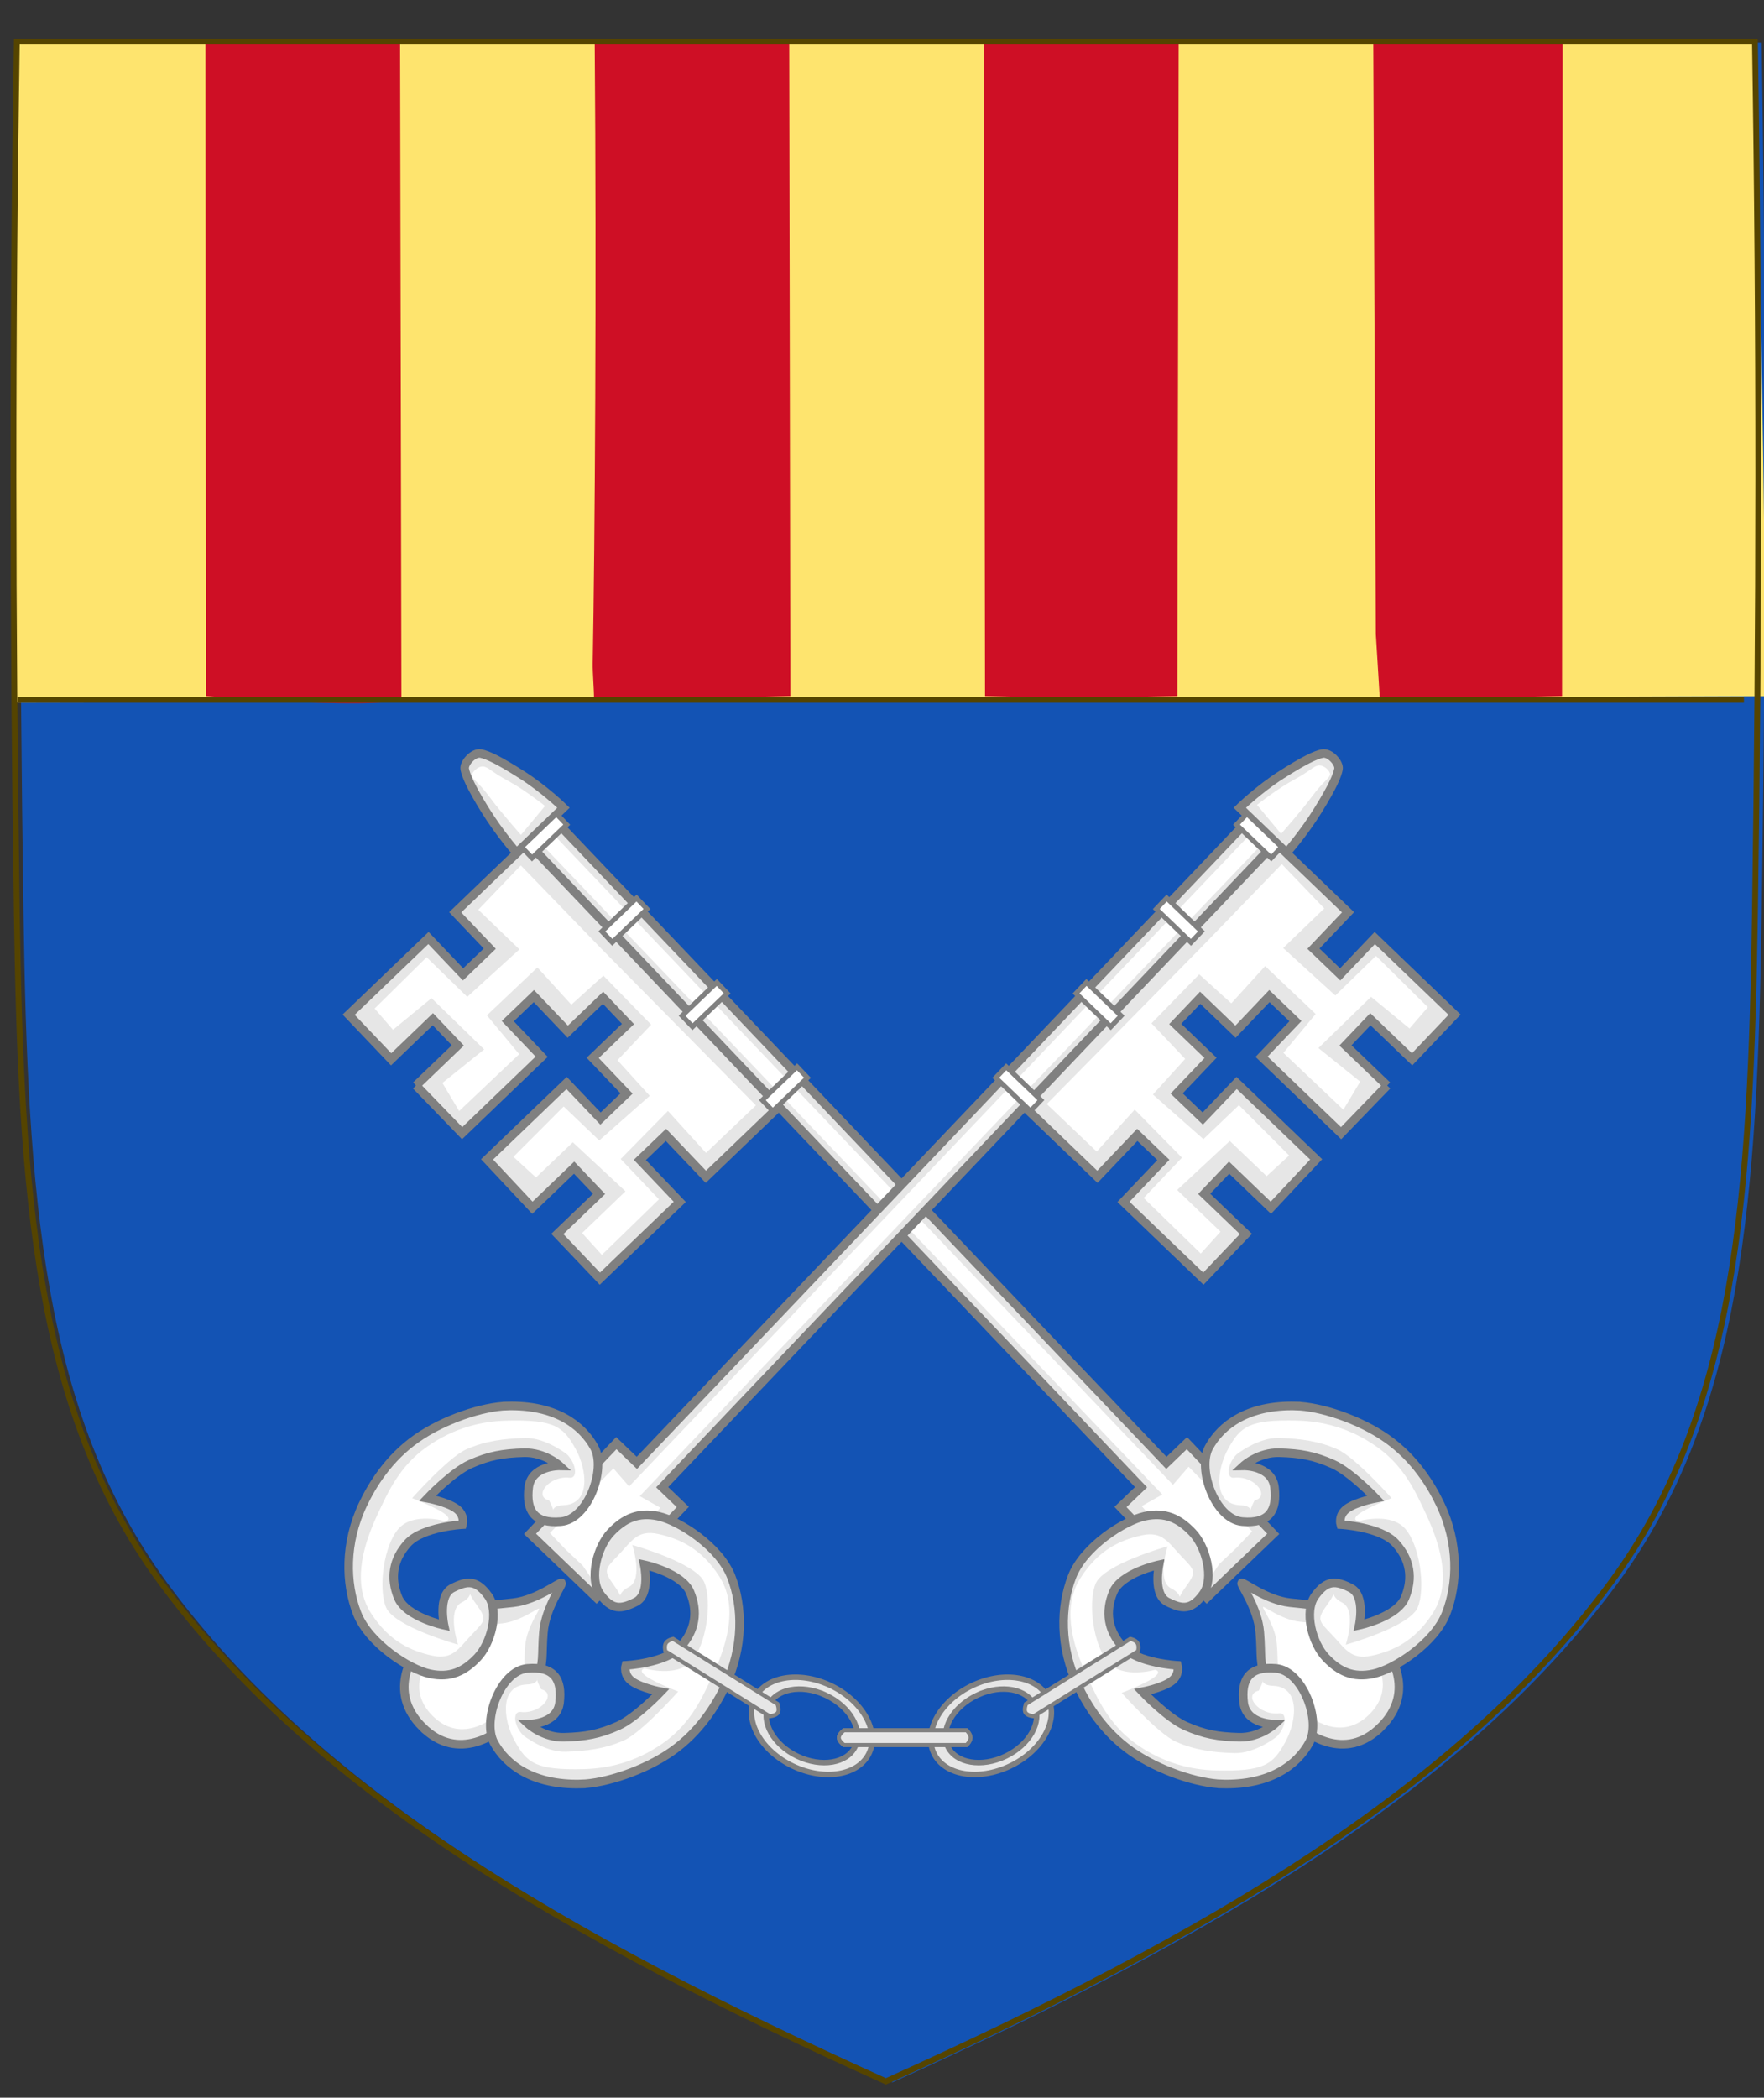 <?xml version="1.0" encoding="UTF-8" standalone="no"?>
<!-- Created with Inkscape (http://www.inkscape.org/) -->

<svg
   xmlns:dc="http://purl.org/dc/elements/1.1/"
   xmlns:cc="http://creativecommons.org/ns#"
   xmlns:rdf="http://www.w3.org/1999/02/22-rdf-syntax-ns#"
   xmlns:svg="http://www.w3.org/2000/svg"
   xmlns="http://www.w3.org/2000/svg"
   xmlns:sodipodi="http://sodipodi.sourceforge.net/DTD/sodipodi-0.dtd"
   xmlns:inkscape="http://www.inkscape.org/namespaces/inkscape"
   width="776.451"
   height="922.899"
   id="svg2"
   version="1.1"
   inkscape:version="0.48.0 r9654"
   sodipodi:docname="draft.svg"
   inkscape:export-filename="/Users/Soda/Desktop/UK of the GB and NI.png"
   inkscape:export-xdpi="143.23364"
   inkscape:export-ydpi="143.23364"
   style="display:inline">
  <rect width="100%" height="100%" fill="#333333" stroke="none"/>
  <defs
     id="defs4" />
  <sodipodi:namedview
     id="base"
     pagecolor="#ffffff"
     bordercolor="#666666"
     borderopacity="1.0"
     inkscape:pageopacity="0.0"
     inkscape:pageshadow="2"
     inkscape:zoom="0.39549272"
     inkscape:cx="807.95524"
     inkscape:cy="461.44971"
     inkscape:document-units="px"
     inkscape:current-layer="g164334"
     showgrid="false"
     inkscape:window-width="1024"
     inkscape:window-height="554"
     inkscape:window-x="0"
     inkscape:window-y="30"
     inkscape:window-maximized="0"
     showguides="true"
     inkscape:guide-bbox="true"
     inkscape:object-nodes="false"
     inkscape:snap-nodes="false"
     inkscape:snap-page="true"
     inkscape:snap-bbox="false"
     inkscape:snap-grids="false"
     inkscape:snap-to-guides="false"
     fit-margin-top="0"
     fit-margin-left="0"
     fit-margin-right="0"
     fit-margin-bottom="0">
    <inkscape:grid
       type="xygrid"
       id="grid14322"
       empspacing="5"
       visible="true"
       enabled="true"
       snapvisiblegridlinesonly="true" />
  </sodipodi:namedview>
  <g
     inkscape:label="Layer 1"
     inkscape:groupmode="layer"
     id="layer1"
     transform="translate(459.637,507.039)"
     style="display:inline">
    <g
       id="g54773">
      <g
         id="g21919"
         transform="translate(-1426.253,-111.222)">
        <g
           transform="matrix(1.884,0,0,1.884,176.412,-288.203)"
           style="display:inline"
           id="g164334">
          <g
             transform="matrix(0.531,0,0,0.531,-55.483,24.802)"
             id="g39303" />
          <g
             id="g4178">
            <g
               transform="matrix(0.531,0,0,0.531,-93.616,110.486)"
               id="g18119"
               style="display:inline" />
            <path
               sodipodi:nodetypes="cssscssscc"
               d="m 424.925,-47.169 c -0.819,51.595 -0.978,103.196 -0.561,154.793 0.131,16.213 0.319,32.426 0.561,48.638 0.975,65.329 4.234,116.31 33.501,156.172 35.255,48.019 93.988,82.671 169.54,116.716 75.551,-34.045 134.285,-68.698 169.54,-116.716 29.267,-39.863 32.526,-90.843 33.501,-156.172 0.264,-17.705 0.464,-35.411 0.596,-53.118 0.372,-50.104 0.199,-100.211 -0.596,-150.313 z"
               style="fill:#1353b4;fill-opacity:1;stroke:none;display:inline"
               id="path7014-6-7-28-1-5-9-4-1"
               inkscape:connector-curvature="0" />
            <path
               sodipodi:nodetypes="ccccc"
               d="m 423.474,-47.848 c -0.819,51.595 -0.978,103.196 -0.561,154.793 395.564,-0.753 35.544,-0.23 408.739,-1.478 0.372,-50.104 -1.302,-103.213 -2.097,-153.315 z"
               style="fill:#fee46e;fill-opacity:1;stroke:none;display:inline"
               id="path7014-6-7-28-1-5-9-4"
               inkscape:connector-curvature="0" />
            <path
               id="path7014-6-7-0-8-64-3-0-9-9-6"
               style="fill:#ce0f25;fill-opacity:1;stroke:none;display:inline"
               d="m 784.374,105.439 0.143,-152.65 -44.24,0.018 0.594,138.179 0.901,14.633 c 7.453,0.845 -9.934,1.021 42.602,-0.181 z m -271.477,-152.537 -45.476,0.019 0.155,152.517 c 0,0 46.263,3.801 45.636,0.002 l -0.311,-152.537 0,0 0,4.1e-5 z m 136.429,-0.056 45.476,-0.019 -0.304,152.615 c -46.689,0.85 -1.527,0.976 -44.934,-0.005 l -0.237,-152.591 0,0 -9.9e-4,0 z m -45.476,0.019 -45.477,0.019 c 0.446,55.67 0.046,117.207 -0.466,144.875 -0.042,2.275 0.338,6.434 0.295,8.229 21.962,-0.385 19.338,0.218 45.879,-0.553 l -0.261,-152.571 0,0 0,0 0,0 0,0 z"
               sodipodi:nodetypes="ccccccccccccccccccccccccscccccccc"
               inkscape:connector-curvature="0" />
            <g
               style="stroke-width:0.888;stroke-miterlimit:4;stroke-dasharray:none;display:inline"
               id="g11618-9-0-2"
               transform="matrix(1.127,0,0,1.127,1613.046,344.645)" />
            <g
               transform="translate(1426.253,111.222)"
               style="display:inline"
               id="g13998" />
            <g
               style="stroke-width:0.888;stroke-miterlimit:4;stroke-dasharray:none;display:inline"
               id="g11618-9-0-2-5"
               transform="matrix(1.127,0,0,1.127,3386.642,407.953)" />
            <g
               style="display:inline"
               transform="translate(-897.724,-194.827)"
               id="g34755-2-0" />
            <g
               style="display:inline"
               transform="translate(-1049.704,-504.131)"
               id="g45813-0" />
            <path
               transform="translate(0,-80)"
               sodipodi:nodetypes="csscsscc"
               d="m 423.358,32.607 c -1.076,67.808 -1.012,135.625 0,203.431 0.975,65.329 4.234,116.31 33.501,156.172 35.255,48.019 93.988,82.671 169.54,116.716 75.551,-34.045 134.285,-68.698 169.54,-116.716 29.267,-39.863 32.526,-90.843 33.501,-156.172 1.012,-67.806 1.076,-135.623 0,-203.431 l -406.082,0 z"
               style="fill:none;stroke:#554400;stroke-width:1.364;stroke-miterlimit:4;stroke-dasharray:none;display:inline"
               id="path7014-6-7-28-1-5-9"
               inkscape:connector-curvature="0" />
            <g
               id="g16658"
               style="display:inline"
               transform="matrix(0.897,0,0,0.897,63.304,22.877)">
              <path
                 sodipodi:nodetypes="ccc"
                 d="m 401.561,93.008 151.184,0 298.492,0"
                 style="fill:none;stroke:#554400;stroke-width:1.522;stroke-miterlimit:4;stroke-opacity:1;stroke-dasharray:none;display:inline"
                 id="path7014-6-7-28-1-9-2-88-2"
                 inkscape:connector-curvature="0" />
            </g>
            <path
               inkscape:connector-curvature="0"
               d="m 196.864,267.496 5.142,8.616 18.416,-17.44 -9.902,-11.919 15.505,-14.684 10.402,11.419 9.839,-8.905 14.655,15.036 -10.339,10.905 9.902,10.919 -15.505,13.685 -10.902,-10.419 -15.416,15.44 6.913,6.336 11.311,-10.799 16.155,15.036 -13.311,12.799 6.057,6.707 17.531,-17.05 -11.751,-12.361 14.505,-14.736 11.676,12.861 15.313,-14.575 -47.117,-47.735 -25.019,-25.845 -13.048,13.591 12.621,12.15 -16.011,14.558 -12.471,-12.15 -15.942,15.737 5.637,6.512 11.811,-9.698 16.155,15.712 z"
               style="display:inline;fill:#ffffff;fill-opacity:1;stroke:none"
               id="path22650-6"
               sodipodi:nodetypes="cccccccccccccccccccccccccccccccccc"
               transform="matrix(0.531,0,0,0.531,-55.483,24.802)" />
            <path
               sodipodi:nodetypes="ssscscsscscsscssssssss"
               inkscape:connector-curvature="0"
               d="m 59.495,221.832 c 7.817,-0.195 9.268,0.972 11.259,4.604 1.95,3.557 2.442,9.014 -1.989,9.169 -3.066,0.108 -0.609,2.493 -2.325,-0.781 -2.636,-0.652 1.96e-4,-4.087 3.343,-3.695 1.324,0.155 1.134,-2.243 -0.417,-3.794 0,0 -3.489,-2.773 -6.888,-2.675 -3.399,0.098 -6.477,0.487 -9.535,1.852 -2.942,1.313 -8.825,7.945 -8.825,7.945 0,0 3.639,1.381 5.168,2.453 1.529,1.072 0.272,1.305 0.272,1.305 0,0 -5.179,-1.516 -7.607,1.165 -2.428,2.681 -3.395,9.683 -2.084,12.851 1.311,3.168 11.722,6.076 11.722,6.076 0,0 -1.843,-5.624 0.563,-6.84 2.444,-1.235 0.482,-2.408 2.377,0.206 1.861,2.567 1.498,2.709 -0.687,5 -2.137,2.241 -3.092,4.159 -6.442,3.428 -3.372,-0.736 -7.022,-2.285 -9.99,-6.927 -2.817,-4.406 -1.768,-10.114 1.236,-16.415 1.493,-3.132 3.356,-7.47 7.88,-10.659 4.525,-3.19 9.058,-4.169 12.966,-4.267 z"
               style="fill:#ffffff;fill-opacity:1;fill-rule:evenodd;stroke:none;display:inline"
               id="path6019-5" />
          </g>
          <g
             transform="matrix(1.434,0,0,1.434,452.448,-43.47)"
             style="display:inline"
             id="g4178-1">
            <g
               transform="matrix(0.531,0,0,0.531,-93.616,110.486)"
               id="g18119-7"
               style="display:inline" />
            <g
               style="stroke-width:0.888;stroke-miterlimit:4;stroke-dasharray:none;display:inline"
               id="g11618-9-0-2-8"
               transform="matrix(1.127,0,0,1.127,1613.046,344.645)" />
            <g
               transform="translate(1426.253,111.222)"
               style="display:inline"
               id="g13998-2" />
            <g
               style="stroke-width:0.888;stroke-miterlimit:4;stroke-dasharray:none;display:inline"
               id="g11618-9-0-2-5-0"
               transform="matrix(1.127,0,0,1.127,3386.642,407.953)" />
            <g
               style="display:inline"
               transform="translate(-897.724,-194.827)"
               id="g34755-2-0-3" />
            <g
               style="display:inline"
               transform="translate(-1049.704,-504.131)"
               id="g45813-0-7" />
            <g
               transform="matrix(0.45,0,0,0.452,-46.24,-74.195)"
               id="g22714-1"
               style="fill:#e6e6e6;display:inline">
              <g
                 id="g22674-6"
                 style="fill:#e6e6e6">
                <g
                   transform="matrix(-1,0,0,1,756.042,0)"
                   id="g22646-6"
                   style="fill:#e6e6e6">
                  <path
                     inkscape:connector-curvature="0"
                     d="m 204.531,765.316 c 12.977,12.854 27.402,2.553 32.085,-2.552 4.633,-5.05 6.245,-5.529 9.177,-13.429 2.932,-7.9 1.799,-9.273 2.549,-18.169 0.748,-8.87 6.993,-17.125 6.588,-17.744 -0.67,-0.501 -8.702,6.094 -17.546,7.098 -8.871,1.007 -9.642,0.53 -17.454,3.689 -7.812,3.158 -8.878,4.168 -13.792,8.945 -4.968,4.829 -14.711,19.186 -1.607,32.163 z"
                     style="fill:#e6e6e6;fill-opacity:1;fill-rule:evenodd;stroke:#808080;stroke-width:3.1;stroke-linecap:butt;stroke-linejoin:miter;stroke-miterlimit:4;stroke-opacity:1;stroke-dasharray:none"
                     id="path22648-0" />
                  <path
                     inkscape:connector-curvature="0"
                     d="m 553.816,534.189 -16.68,17.171 -28.796,-27.537 12.268,-12.828 -9.441,-9.028 -12.268,12.828 -12.783,-12.224 -9.028,9.441 12.783,12.224 -12.268,12.828 9.441,9.028 12.268,-12.828 28.796,27.537 -16.408,17.43 -15.11,-14.449 -9.028,9.441 15.11,14.449 -15.399,16.103 -28.932,-27.667 14.449,-15.11 -9.441,-9.028 -14.449,15.11 -27.644,-26.436 90.949,-95.106 27.446,26.246 -12.526,13.099 9.683,9.26 12.526,-13.099 28.888,27.625 -15.378,16.081 -15.11,-14.449 -9.028,9.441 15.11,14.449 z"
                     style="fill:#e6e6e6;fill-opacity:1;stroke:#808080;stroke-width:3.101;stroke-miterlimit:4;stroke-opacity:1;stroke-dasharray:none"
                     id="path22650-0" />
                  <path
                     inkscape:connector-curvature="0"
                     d="m 243.478,695.718 7.431,7.106 9.17,8.769 7.453,7.127 31.252,-32.681 -7.453,-7.127 224.078,-234.322 -9.17,-8.769 -224.078,234.322 -7.431,-7.106 -31.252,32.681 z"
                     style="fill:#e6e6e6;fill-opacity:1;stroke:#808080;stroke-width:3.1;stroke-miterlimit:4;stroke-opacity:1;stroke-dasharray:none"
                     id="path22652-4" />
                  <path
                     inkscape:connector-curvature="0"
                     d="m 530.333,414.59 c 2.716,-0.56 6.295,3.481 5.863,5.607 -0.455,2.237 -1.898,5.958 -7.402,14.783 -5.417,8.685 -11.39,15.342 -11.39,15.342 l -16.957,-16.216 c 0,0 6.8,-6.614 15.044,-11.849 8.243,-5.234 12.334,-7.149 14.844,-7.667 z"
                     style="fill:#e6e6e6;fill-opacity:1;stroke:#808080;stroke-width:3.1;stroke-miterlimit:4;stroke-opacity:1;stroke-dasharray:none"
                     id="path22654-2" />
                  <path
                     sodipodi:nodetypes="ccccccccccc"
                     inkscape:connector-curvature="0"
                     d="m 251.115,694.816 5.661,5.931 6.221,5.832 4.505,6.54 23.586,-27.394 -7.453,-4.19 226.437,-236.084 -2.093,-5.832 -228.206,238.434 -5.661,-6.518 z"
                     style="fill:#ffffff;fill-opacity:1;stroke:none;display:inline"
                     id="path19087-4-5-8" />
                  <rect
                     width="5.462"
                     height="17.38"
                     x="-99.408"
                     y="665.01"
                     transform="matrix(0.691,-0.723,0.723,0.691,0,0)"
                     style="fill:#ffffff;fill-opacity:1;stroke:#808080;stroke-width:1.766;stroke-miterlimit:4;stroke-opacity:1;stroke-dasharray:none"
                     id="rect22656-5" />
                  <rect
                     width="5.462"
                     height="17.38"
                     x="26.718"
                     y="665.01"
                     transform="matrix(0.691,-0.723,0.723,0.691,0,0)"
                     style="fill:#ffffff;fill-opacity:1;stroke:#808080;stroke-width:1.766;stroke-miterlimit:4;stroke-opacity:1;stroke-dasharray:none"
                     id="rect22658-9" />
                  <rect
                     width="5.462"
                     height="17.38"
                     x="-15.324"
                     y="665.01"
                     transform="matrix(0.691,-0.723,0.723,0.691,0,0)"
                     style="fill:#ffffff;fill-opacity:1;stroke:#808080;stroke-width:1.766;stroke-miterlimit:4;stroke-opacity:1;stroke-dasharray:none"
                     id="rect22660-2" />
                  <rect
                     width="5.462"
                     height="17.38"
                     x="-57.366"
                     y="665.01"
                     transform="matrix(0.691,-0.723,0.723,0.691,0,0)"
                     style="fill:#ffffff;fill-opacity:1;stroke:#808080;stroke-width:1.766;stroke-miterlimit:4;stroke-opacity:1;stroke-dasharray:none"
                     id="rect22662-8" />
                  <path
                     inkscape:transform-center-y="-27"
                     inkscape:connector-curvature="0"
                     d="m 208.794,760.864 c 9.888,9.606 20.879,1.908 24.448,-1.907 3.53,-3.774 4.759,-4.132 6.992,-10.036 2.234,-5.904 1.371,-6.93 1.942,-13.579 0.57,-6.629 5.328,-12.798 5.02,-13.261 -0.511,-0.374 -6.63,4.554 -13.37,5.304 -6.759,0.753 -7.347,0.396 -13.299,2.757 -5.952,2.36 -6.765,3.115 -10.509,6.685 -3.785,3.609 -11.209,14.338 -1.224,24.037 z"
                     style="fill:#ffffff;fill-opacity:1;fill-rule:evenodd;stroke:none;display:inline"
                     id="path7767-9-9-3" />
                  <path
                     inkscape:connector-curvature="0"
                     d="m 235.239,649.65 c 17.373,-0.432 27.085,6.852 31.509,14.891 4.333,7.874 -2.268,25.926 -12.086,26.761 -9.802,0.834 -12.625,-4.101 -11.654,-12.301 0.946,-7.988 11.222,-7.769 11.222,-7.769 0,0 -5.395,-4.964 -12.949,-4.748 -7.554,0.216 -12.625,1.079 -19.423,4.101 -6.539,2.906 -15.486,12.301 -15.486,12.301 0,0 6.908,1.295 10.307,3.669 3.399,2.374 2.374,5.827 2.374,5.827 0,0 -14.46,0.755 -19.855,6.69 -5.395,5.935 -6.367,12.625 -3.453,19.639 2.914,7.014 16.618,9.928 16.618,9.928 0,0 -2.326,-10.689 3.021,-13.381 5.431,-2.734 8.736,-2.982 12.949,2.806 4.136,5.683 0.971,17.157 -3.885,22.229 -4.749,4.96 -9.82,7.446 -17.265,5.827 -7.493,-1.629 -22.092,-10.932 -26.33,-21.797 -4.208,-10.791 -4.519,-25.327 2.158,-39.278 3.318,-6.933 9.227,-16.537 19.283,-23.598 10.056,-7.061 24.26,-11.58 32.944,-11.796 z"
                     style="fill:#e6e6e6;fill-opacity:1;fill-rule:evenodd;stroke:#808080;stroke-width:3.1;stroke-linecap:butt;stroke-linejoin:miter;stroke-miterlimit:4;stroke-opacity:1;stroke-dasharray:none"
                     id="path22664-8" />
                  <path
                     inkscape:connector-curvature="0"
                     d="m 261.951,785.838 c -17.373,0.432 -27.085,-6.852 -31.509,-14.891 -4.333,-7.874 2.268,-25.926 12.086,-26.761 9.802,-0.834 12.625,4.101 11.654,12.301 -0.946,7.988 -11.222,7.769 -11.222,7.769 0,0 5.395,4.964 12.949,4.748 7.554,-0.216 12.625,-1.079 19.423,-4.101 6.539,-2.906 15.486,-12.301 15.486,-12.301 0,0 -6.908,-1.295 -10.307,-3.669 -3.399,-2.374 -2.374,-5.827 -2.374,-5.827 0,0 14.46,-0.755 19.855,-6.69 5.395,-5.935 6.367,-12.625 3.453,-19.639 -2.914,-7.014 -16.618,-9.928 -16.618,-9.928 0,0 2.326,10.689 -3.021,13.381 -5.431,2.734 -8.736,2.982 -12.949,-2.806 -4.136,-5.683 -0.971,-17.157 3.885,-22.229 4.749,-4.96 9.82,-7.446 17.265,-5.827 7.493,1.629 22.092,10.932 26.33,21.797 4.208,10.791 4.519,25.327 -2.158,39.278 -3.318,6.933 -9.227,16.537 -19.283,23.598 -10.056,7.061 -24.26,11.58 -32.944,11.796 z"
                     style="fill:#e6e6e6;fill-opacity:1;fill-rule:evenodd;stroke:#808080;stroke-width:3.1;stroke-linecap:butt;stroke-linejoin:miter;stroke-miterlimit:4;stroke-opacity:1;stroke-dasharray:none"
                     id="path22666-0" />
                  <path
                     sodipodi:nodetypes="cssccsc"
                     inkscape:connector-curvature="0"
                     d="m 529.312,419.271 c 1.962,-0.34 4.548,2.114 4.235,3.404 -0.329,1.358 -2.551,2.443 -6.527,7.801 -3.913,5.274 -11.177,13.427 -11.177,13.427 l -8.712,-10.433 c 0,0 7.271,-5.778 13.226,-8.956 5.955,-3.178 7.141,-4.928 8.954,-5.243 z"
                     style="fill:#ffffff;fill-opacity:1;stroke:none;display:inline"
                     id="path22654-6-4" />
                </g>
                <g
                   id="g20874-8"
                   style="fill:#e6e6e6">
                  <path
                     inkscape:connector-curvature="0"
                     d="m 204.531,765.316 c 12.977,12.854 27.402,2.553 32.085,-2.552 4.633,-5.05 6.245,-5.529 9.177,-13.429 2.932,-7.9 1.799,-9.273 2.549,-18.169 0.748,-8.87 6.993,-17.125 6.588,-17.744 -0.67,-0.501 -8.702,6.094 -17.546,7.098 -8.871,1.007 -9.642,0.53 -17.454,3.689 -7.812,3.158 -8.878,4.168 -13.792,8.945 -4.968,4.829 -14.711,19.186 -1.607,32.163 z"
                     style="fill:#e6e6e6;fill-opacity:1;fill-rule:evenodd;stroke:#808080;stroke-width:3.1;stroke-linecap:butt;stroke-linejoin:miter;stroke-miterlimit:4;stroke-opacity:1;stroke-dasharray:none"
                     id="path7767-2" />
                  <path
                     inkscape:connector-curvature="0"
                     d="m 553.816,534.189 -16.68,17.171 -28.796,-27.537 12.268,-12.828 -9.441,-9.028 -12.268,12.828 -12.783,-12.224 -9.028,9.441 12.783,12.224 -12.268,12.828 9.441,9.028 12.268,-12.828 28.796,27.537 -16.408,17.43 -15.11,-14.449 -9.028,9.441 15.11,14.449 -15.399,16.103 -28.932,-27.667 14.449,-15.11 -9.441,-9.028 -14.449,15.11 -27.644,-26.436 90.949,-95.106 27.446,26.246 -12.526,13.099 9.683,9.26 12.526,-13.099 28.888,27.625 -15.378,16.081 -15.11,-14.449 -9.028,9.441 15.11,14.449 z"
                     style="fill:#e6e6e6;fill-opacity:1;stroke:#808080;stroke-width:3.1;stroke-miterlimit:4;stroke-opacity:1;stroke-dasharray:none"
                     id="path19085-8" />
                  <path
                     inkscape:connector-curvature="0"
                     d="m 243.478,695.718 7.431,7.106 9.17,8.769 7.453,7.127 31.252,-32.681 -7.453,-7.127 224.078,-234.322 -9.17,-8.769 -224.078,234.322 -7.431,-7.106 -31.252,32.681 z"
                     style="fill:#e6e6e6;fill-opacity:1;stroke:#808080;stroke-width:3.1;stroke-miterlimit:4;stroke-opacity:1;stroke-dasharray:none"
                     id="path19087-5" />
                  <path
                     inkscape:connector-curvature="0"
                     d="m 530.333,414.59 c 2.716,-0.56 6.295,3.481 5.863,5.607 -0.455,2.237 -1.898,5.958 -7.402,14.783 -5.417,8.685 -11.39,15.342 -11.39,15.342 l -16.957,-16.216 c 0,0 6.8,-6.614 15.044,-11.849 8.243,-5.234 12.334,-7.149 14.844,-7.667 z"
                     style="fill:#e6e6e6;fill-opacity:1;stroke:#808080;stroke-width:3.1;stroke-miterlimit:4;stroke-opacity:1;stroke-dasharray:none"
                     id="path19089-2" />
                  <path
                     sodipodi:nodetypes="ccccccccccc"
                     inkscape:connector-curvature="0"
                     d="m 250.688,695.403 5.661,5.931 6.221,5.832 4.505,6.54 23.586,-27.394 -7.453,-4.19 226.437,-236.084 -2.093,-5.832 -228.206,238.434 -5.661,-6.518 z"
                     style="fill:#ffffff;fill-opacity:1;stroke:none;display:inline"
                     id="path19087-4-52" />
                  <rect
                     width="5.462"
                     height="17.38"
                     x="-99.408"
                     y="665.01"
                     transform="matrix(0.691,-0.723,0.723,0.691,0,0)"
                     style="fill:#ffffff;fill-opacity:1;stroke:#808080;stroke-width:1.766;stroke-miterlimit:4;stroke-opacity:1;stroke-dasharray:none"
                     id="rect19091-1" />
                  <rect
                     width="5.462"
                     height="17.38"
                     x="26.718"
                     y="665.01"
                     transform="matrix(0.691,-0.723,0.723,0.691,0,0)"
                     style="fill:#ffffff;fill-opacity:1;stroke:#808080;stroke-width:1.766;stroke-miterlimit:4;stroke-opacity:1;stroke-dasharray:none"
                     id="rect19093-8" />
                  <rect
                     width="5.462"
                     height="17.38"
                     x="-15.324"
                     y="665.01"
                     transform="matrix(0.691,-0.723,0.723,0.691,0,0)"
                     style="fill:#ffffff;fill-opacity:1;stroke:#808080;stroke-width:1.766;stroke-miterlimit:4;stroke-opacity:1;stroke-dasharray:none"
                     id="rect19095-6" />
                  <rect
                     width="5.462"
                     height="17.38"
                     x="-57.366"
                     y="665.01"
                     transform="matrix(0.691,-0.723,0.723,0.691,0,0)"
                     style="fill:#ffffff;fill-opacity:1;stroke:#808080;stroke-width:1.766;stroke-miterlimit:4;stroke-opacity:1;stroke-dasharray:none"
                     id="rect19097-7" />
                  <path
                     inkscape:connector-curvature="0"
                     d="m 208.367,761.451 c 9.888,9.606 20.879,1.908 24.448,-1.907 3.53,-3.774 4.759,-4.132 6.992,-10.036 2.234,-5.904 1.371,-6.93 1.942,-13.579 0.57,-6.629 5.328,-12.798 5.02,-13.261 -0.511,-0.374 -6.63,4.554 -13.37,5.304 -6.759,0.753 -7.347,0.396 -13.299,2.757 -5.952,2.36 -6.765,3.115 -10.509,6.685 -3.785,3.609 -11.209,14.338 -1.224,24.037 z"
                     style="fill:#ffffff;fill-opacity:1;fill-rule:evenodd;stroke:none;display:inline"
                     id="path7767-9-6" />
                  <path
                     inkscape:connector-curvature="0"
                     d="m 235.239,649.65 c 17.373,-0.432 27.085,6.852 31.509,14.891 4.333,7.874 -2.268,25.926 -12.086,26.761 -9.802,0.834 -12.625,-4.101 -11.654,-12.301 0.946,-7.988 11.222,-7.769 11.222,-7.769 0,0 -5.395,-4.964 -12.949,-4.748 -7.554,0.216 -12.625,1.079 -19.423,4.101 -6.539,2.906 -15.486,12.301 -15.486,12.301 0,0 6.908,1.295 10.307,3.669 3.399,2.374 2.374,5.827 2.374,5.827 0,0 -14.46,0.755 -19.855,6.69 -5.395,5.935 -6.367,12.625 -3.453,19.639 2.914,7.014 16.618,9.928 16.618,9.928 0,0 -2.326,-10.689 3.021,-13.381 5.431,-2.734 8.736,-2.982 12.949,2.806 4.136,5.683 0.971,17.157 -3.885,22.229 -4.749,4.96 -9.82,7.446 -17.265,5.827 -7.493,-1.629 -22.092,-10.932 -26.33,-21.797 -4.208,-10.791 -4.519,-25.327 2.158,-39.278 3.318,-6.933 9.227,-16.537 19.283,-23.598 10.056,-7.061 24.26,-11.58 32.944,-11.796 z"
                     style="fill:#e6e6e6;fill-opacity:1;fill-rule:evenodd;stroke:#808080;stroke-width:3.1;stroke-linecap:butt;stroke-linejoin:miter;stroke-miterlimit:4;stroke-opacity:1;stroke-dasharray:none"
                     id="path6019-2" />
                  <path
                     inkscape:connector-curvature="0"
                     d="m 261.951,785.838 c -17.373,0.432 -27.085,-6.852 -31.509,-14.891 -4.333,-7.874 2.268,-25.926 12.086,-26.761 9.802,-0.834 12.625,4.101 11.654,12.301 -0.946,7.988 -11.222,7.769 -11.222,7.769 0,0 5.395,4.964 12.949,4.748 7.554,-0.216 12.625,-1.079 19.423,-4.101 6.539,-2.906 15.486,-12.301 15.486,-12.301 0,0 -6.908,-1.295 -10.307,-3.669 -3.399,-2.374 -2.374,-5.827 -2.374,-5.827 0,0 14.46,-0.755 19.855,-6.69 5.395,-5.935 6.367,-12.625 3.453,-19.639 -2.914,-7.014 -16.618,-9.928 -16.618,-9.928 0,0 2.326,10.689 -3.021,13.381 -5.431,2.734 -8.736,2.982 -12.949,-2.806 -4.136,-5.683 -0.971,-17.157 3.885,-22.229 4.749,-4.96 9.82,-7.446 17.265,-5.827 7.493,1.629 22.092,10.932 26.33,21.797 4.208,10.791 4.519,25.327 -2.158,39.278 -3.318,6.933 -9.227,16.537 -19.283,23.598 -10.056,7.061 -24.26,11.58 -32.944,11.796 z"
                     style="fill:#e6e6e6;fill-opacity:1;fill-rule:evenodd;stroke:#808080;stroke-width:3.1;stroke-linecap:butt;stroke-linejoin:miter;stroke-miterlimit:4;stroke-opacity:1;stroke-dasharray:none"
                     id="path8649-2" />
                  <path
                     inkscape:connector-curvature="0"
                     d="m 544.037,532.786 -6.065,10.122 -21.72,-20.488 11.678,-14.003 -18.286,-17.252 -12.268,13.416 -11.604,-10.462 -17.284,17.664 12.194,12.812 -11.678,12.828 18.286,16.077 12.857,-12.241 18.182,18.139 -8.153,7.444 -13.34,-12.687 -19.053,17.664 15.699,15.036 -7.144,7.88 -20.676,-20.031 13.859,-14.522 -17.107,-17.312 -13.771,15.11 -18.06,-17.123 55.57,-56.08 29.508,-30.364 15.388,15.967 -14.885,14.274 18.883,17.103 14.708,-14.274 18.802,18.488 -6.649,7.65 -13.93,-11.394 -19.053,18.458 z"
                     style="fill:#ffffff;fill-opacity:1;stroke:none;display:inline"
                     id="path22650-6-4-6"
                     sodipodi:nodetypes="cccccccccccccccccccccccccccccccccc" />
                  <path
                     sodipodi:nodetypes="cssccsc"
                     inkscape:connector-curvature="0"
                     d="m 528.877,418.875 c 1.962,-0.34 4.548,2.114 4.235,3.404 -0.329,1.358 -2.551,2.443 -6.527,7.801 -3.913,5.274 -11.177,13.427 -11.177,13.427 l -8.712,-10.433 c 0,0 7.271,-5.778 13.226,-8.956 5.955,-3.178 7.141,-4.928 8.954,-5.243 z"
                     style="fill:#ffffff;fill-opacity:1;stroke:none;display:inline"
                     id="path22654-6-1-9" />
                </g>
              </g>
              <g
                 transform="matrix(1.141,0,0,1.141,-53.352,-113.791)"
                 id="g22706-3"
                 style="fill:#e6e6e6;stroke:#808080;stroke-opacity:1">
                <path
                   inkscape:connector-curvature="0"
                   d="m 355.283,757.239 c -9.926,-4.566 -20.57,-2.71 -23.867,4.213 -3.336,7.004 2.097,16.558 12.123,21.333 10.026,4.775 20.868,2.971 24.204,-4.033 3.336,-7.004 -2.09,-16.574 -12.116,-21.349 -0.117,-0.056 -0.227,-0.11 -0.344,-0.164 z m -1.664,3.011 c 0.178,0.079 0.355,0.169 0.532,0.254 7.582,3.611 11.684,10.841 9.161,16.138 -2.523,5.297 -10.721,6.669 -18.303,3.059 -7.582,-3.611 -11.684,-10.841 -9.161,-16.138 2.463,-5.173 10.342,-6.611 17.771,-3.312 z"
                   style="fill:#e6e6e6;fill-opacity:1;stroke:#808080;stroke-width:1.721;stroke-miterlimit:4;stroke-opacity:1"
                   id="path20886-4" />
                <path
                   inkscape:connector-curvature="0"
                   d="m 400.759,757.239 c 9.926,-4.566 20.57,-2.71 23.867,4.213 3.336,7.004 -2.097,16.558 -12.123,21.333 -10.026,4.775 -20.868,2.971 -24.204,-4.033 -3.336,-7.004 2.09,-16.574 12.116,-21.349 0.117,-0.056 0.227,-0.11 0.344,-0.164 z m 1.664,3.011 c -0.178,0.079 -0.355,0.169 -0.532,0.254 -7.582,3.611 -11.684,10.841 -9.161,16.138 2.523,5.297 10.721,6.669 18.303,3.059 7.582,-3.611 11.684,-10.841 9.161,-16.138 -2.463,-5.173 -10.342,-6.611 -17.771,-3.312 z"
                   style="fill:#e6e6e6;fill-opacity:1;stroke:#808080;stroke-width:1.721;stroke-miterlimit:4;stroke-opacity:1"
                   id="path22642-7" />
                <path
                   inkscape:connector-curvature="0"
                   d="m 359.761,771.496 38.931,0 c 0,0 1.241,1.16 1.241,2.319 0,1.16 -1.241,2.319 -1.241,2.319 l -38.931,0 c 0,0 -1.614,-1.16 -1.614,-2.319 0,-1.16 1.614,-2.319 1.614,-2.319 z"
                   style="fill:#e6e6e6;fill-opacity:1;stroke:#808080;stroke-width:1.263;stroke-miterlimit:4;stroke-opacity:1"
                   id="rect21766-7" />
                <path
                   inkscape:connector-curvature="0"
                   d="m 359.761,771.496 38.931,0 c 0,0 1.241,1.16 1.241,2.319 0,1.16 -1.241,2.319 -1.241,2.319 l -38.931,0 c 0,0 -1.614,-1.16 -1.614,-2.319 0,-1.16 1.614,-2.319 1.614,-2.319 z"
                   style="fill:#e6e6e6;fill-opacity:1;stroke:#808080;stroke-width:1.263;stroke-miterlimit:4;stroke-opacity:1"
                   id="path22644-5" />
                <path
                   sodipodi:nodetypes="ssscscsscscsscssssssss"
                   inkscape:connector-curvature="0"
                   d="m 477.862,784.181 c 15.227,0.378 18.054,-1.887 21.932,-8.933 3.798,-6.901 4.757,-17.49 -3.874,-17.792 -5.973,-0.209 -1.186,-4.838 -4.529,1.515 -5.135,1.265 4e-4,7.931 6.513,7.17 2.579,-0.301 2.209,4.353 -0.811,7.362 0,0 -6.796,5.38 -13.417,5.191 -6.621,-0.189 -12.616,-0.946 -18.575,-3.594 -5.731,-2.547 -17.191,-15.416 -17.191,-15.416 0,0 7.088,-2.679 10.067,-4.76 2.979,-2.081 0.53,-2.533 0.53,-2.533 0,0 -10.089,2.942 -14.818,-2.26 -4.729,-5.202 -6.614,-18.789 -4.06,-24.936 2.554,-6.148 22.835,-11.79 22.835,-11.79 0,0 -3.589,10.913 1.098,13.272 4.76,2.396 0.938,4.673 4.63,-0.4 3.626,-4.981 2.919,-5.256 -1.337,-9.701 -4.163,-4.348 -6.022,-8.07 -12.548,-6.652 -6.568,1.428 -13.678,4.433 -19.459,13.442 -5.487,8.549 -3.444,19.624 2.408,31.852 2.908,6.077 6.537,14.494 15.351,20.683 8.814,6.189 17.645,8.09 25.257,8.279 z"
                   style="fill:#ffffff;fill-opacity:1;fill-rule:evenodd;stroke:none;display:inline"
                   id="path6019-5-4-3-2" />
                <path
                   inkscape:connector-curvature="0"
                   d="m 417.543,763.133 33.089,-20.512 c 0,0 1.666,0.332 2.277,1.317 0.611,0.986 0.167,2.625 0.167,2.625 l -33.089,20.512 c 0,0 -1.983,-0.135 -2.594,-1.121 -0.611,-0.986 0.15,-2.821 0.15,-2.821 z"
                   style="fill:#e6e6e6;fill-opacity:1;stroke:#808080;stroke-width:1.263;stroke-miterlimit:4;stroke-opacity:1"
                   id="path22702-3" />
                <path
                   sodipodi:nodetypes="ssscscsscscsscssssssss"
                   inkscape:connector-curvature="0"
                   d="m 277.217,783.756 c -15.227,0.378 -18.054,-1.887 -21.932,-8.933 -3.798,-6.901 -4.757,-17.49 3.874,-17.792 5.973,-0.209 1.186,-4.838 4.529,1.515 5.135,1.265 -3.9e-4,7.931 -6.513,7.17 -2.579,-0.301 -2.209,4.353 0.812,7.362 0,0 6.796,5.38 13.417,5.191 6.621,-0.189 12.616,-0.946 18.575,-3.594 5.731,-2.547 17.191,-15.416 17.191,-15.416 0,0 -7.088,-2.679 -10.067,-4.76 -2.979,-2.081 -0.53,-2.533 -0.53,-2.533 0,0 10.089,2.942 14.818,-2.26 4.729,-5.202 6.614,-18.789 4.06,-24.936 -2.554,-6.148 -22.835,-11.79 -22.835,-11.79 0,0 3.589,10.913 -1.098,13.272 -4.76,2.396 -0.938,4.673 -4.63,-0.4 -3.626,-4.981 -2.919,-5.256 1.337,-9.701 4.163,-4.348 6.022,-8.07 12.548,-6.652 6.568,1.428 13.678,4.433 19.459,13.442 5.487,8.549 3.444,19.624 -2.409,31.852 -2.908,6.077 -6.537,14.494 -15.351,20.683 -8.814,6.189 -17.645,8.09 -25.257,8.279 z"
                   style="fill:#ffffff;fill-opacity:1;fill-rule:evenodd;stroke:none;display:inline"
                   id="path6019-5-4-4" />
                <path
                   inkscape:connector-curvature="0"
                   d="m 338.636,763.133 -33.089,-20.512 c 0,0 -1.666,0.332 -2.277,1.317 -0.611,0.986 -0.167,2.625 -0.167,2.625 l 33.089,20.512 c 0,0 1.983,-0.135 2.594,-1.121 0.611,-0.986 -0.15,-2.821 -0.15,-2.821 z"
                   style="fill:#e6e6e6;fill-opacity:1;stroke:#808080;stroke-width:1.263;stroke-miterlimit:4;stroke-opacity:1"
                   id="path22704-3" />
                <path
                   sodipodi:nodetypes="ssscscsscscsscssssssss"
                   inkscape:connector-curvature="0"
                   d="m 503.601,673.708 c -15.227,-0.378 -18.054,1.887 -21.932,8.933 -3.798,6.901 -4.757,17.49 3.874,17.792 5.973,0.209 1.186,4.838 4.529,-1.515 5.135,-1.265 -4e-4,-7.931 -6.513,-7.17 -2.579,0.301 -2.209,-4.353 0.811,-7.362 0,0 6.796,-5.38 13.417,-5.191 6.621,0.189 12.616,0.946 18.575,3.594 5.731,2.547 17.191,15.416 17.191,15.416 0,0 -7.088,2.679 -10.067,4.76 -2.979,2.081 -0.53,2.533 -0.53,2.533 0,0 10.089,-2.942 14.818,2.26 4.729,5.202 6.614,18.789 4.06,24.936 -2.554,6.148 -22.835,11.79 -22.835,11.79 0,0 3.589,-10.913 -1.098,-13.272 -4.76,-2.396 -0.938,-4.673 -4.63,0.4 -3.626,4.981 -2.919,5.256 1.337,9.701 4.163,4.348 6.022,8.07 12.548,6.652 6.568,-1.428 13.678,-4.433 19.459,-13.442 5.487,-8.549 3.444,-19.624 -2.408,-31.852 -2.908,-6.077 -6.537,-14.494 -15.351,-20.683 -8.814,-6.189 -17.645,-8.09 -25.257,-8.279 z"
                   style="fill:#ffffff;fill-opacity:1;fill-rule:evenodd;stroke:none;display:inline"
                   id="path6019-5-4-3-1-2" />
              </g>
            </g>
            <path
               inkscape:connector-curvature="0"
               d="m 196.864,267.496 5.142,8.616 18.416,-17.44 -9.902,-11.919 15.505,-14.684 10.402,11.419 9.839,-8.905 14.655,15.036 -10.339,10.905 9.902,10.919 -15.505,13.685 -10.902,-10.419 -15.416,15.44 6.913,6.336 11.311,-10.799 16.155,15.036 -13.311,12.799 6.057,6.707 17.531,-17.05 -11.751,-12.361 14.505,-14.736 11.676,12.861 15.313,-14.575 -47.117,-47.735 -25.019,-25.845 -13.048,13.591 12.621,12.15 -16.011,14.558 -12.471,-12.15 -15.942,15.737 5.637,6.512 11.811,-9.698 16.155,15.712 z"
               style="fill:#ffffff;fill-opacity:1;stroke:none;display:inline"
               id="path22650-6-1"
               sodipodi:nodetypes="cccccccccccccccccccccccccccccccccc"
               transform="matrix(0.531,0,0,0.531,-55.483,24.802)" />
            <path
               sodipodi:nodetypes="ssscscsscscsscssssssss"
               inkscape:connector-curvature="0"
               d="m 59.495,221.832 c 7.817,-0.195 9.268,0.972 11.259,4.604 1.95,3.557 2.442,9.014 -1.989,9.169 -3.066,0.108 -0.609,2.493 -2.325,-0.781 -2.636,-0.652 1.96e-4,-4.087 3.343,-3.695 1.324,0.155 1.134,-2.243 -0.417,-3.794 0,0 -3.489,-2.773 -6.888,-2.675 -3.399,0.098 -6.477,0.487 -9.535,1.852 -2.942,1.313 -8.825,7.945 -8.825,7.945 0,0 3.639,1.381 5.168,2.453 1.529,1.072 0.272,1.305 0.272,1.305 0,0 -5.179,-1.516 -7.607,1.165 -2.428,2.681 -3.395,9.683 -2.084,12.851 1.311,3.168 11.722,6.076 11.722,6.076 0,0 -1.843,-5.624 0.563,-6.84 2.444,-1.235 0.482,-2.408 2.377,0.206 1.861,2.567 1.498,2.709 -0.687,5 -2.137,2.241 -3.092,4.159 -6.442,3.428 -3.372,-0.736 -7.022,-2.285 -9.99,-6.927 -2.817,-4.406 -1.768,-10.114 1.236,-16.415 1.493,-3.132 3.356,-7.47 7.88,-10.659 4.525,-3.19 9.058,-4.169 12.966,-4.267 z"
               style="fill:#ffffff;fill-opacity:1;fill-rule:evenodd;stroke:none;display:inline"
               id="path6019-5-49" />
          </g>
        </g>
      </g>
    </g>
  </g>
  <style
     id="style33631"
     type="text/css">

	.st0{fill:#AA0000;}
	.st1{fill:#AA8800;}
	.st2{fill:#1E6D3E;stroke:#D4AA00;stroke-width:0.886;stroke-miterlimit:282;}
	.st3{fill:#115697;stroke:#FFFFFF;stroke-width:1.624;}
	.st4{fill:#AF9631;}
	.st5{fill:none;stroke:#554400;stroke-width:1.225;}
	.st6{fill:none;stroke:#554400;stroke-width:1.786;}
	.st7{fill:#FFFDF6;stroke:#AA8800;stroke-width:1.881;stroke-miterlimit:282;}
	.st8{fill:#E2CA73;}
	.st9{fill:#E30B1D;}
	.st10{fill:#D1B948;stroke:#806600;stroke-width:2.68;stroke-miterlimit:282;}
	.st11{adobe-knockout:false;}
	.st12{fill:#E4C72D;}
	.st13{fill:#E6D289;}
	.st14{fill:#E7C954;}
	.st15{fill:#E90031;}
	.st16{fill:#806600;}
	.st17{fill:none;stroke:#806600;stroke-width:2.2;stroke-miterlimit:282;}
	.st18{fill:#E94545;stroke:#AA0000;stroke-width:0.179;stroke-miterlimit:282;}
	.st19{fill:none;stroke:#806600;stroke-width:2.68;stroke-miterlimit:282;}
	.st20{fill:#B19123;}
	.st21{fill:#990000;stroke:#4C0000;stroke-width:2.179;}
	.st22{adobe-knockout:true;}
	.st23{fill:#BAA240;stroke:#806600;stroke-width:0.664;stroke-miterlimit:282;}
	.st24{fill:#F6E07C;stroke:#806600;stroke-width:0.7;stroke-miterlimit:282;}
	.st25{fill:none;stroke:#5A5013;stroke-width:1.34;}
	.st26{fill:#C40000;stroke:#AA8800;stroke-width:1.489;stroke-miterlimit:282;}
	.st27{fill:none;stroke:#806600;stroke-width:0.545;stroke-miterlimit:282;}
	.st28{fill:#ECECEC;}
	.st29{fill:#1E6D3E;}
	.st30{fill:#EEE0AC;}
	.st31{fill:#E94545;stroke:#AA0000;stroke-width:0.218;stroke-miterlimit:282;}
	.st32{fill:#2B96F6;stroke:#FFFFFF;stroke-width:1.624;}
	.st33{fill:#554400;}
	.st34{fill:none;stroke:#554400;stroke-width:1.161;stroke-miterlimit:282;}
	.st35{fill:none;stroke:#A02C2C;stroke-width:1.181;}
	.st36{fill:#BA9A2E;}
	.st37{fill:#BAA240;}
	.st38{fill:#8C0000;}
	.st39{fill:#5A4C19;stroke:#000000;stroke-width:0.822;stroke-miterlimit:282;}
	.st40{fill:#BC0028;}
	.st41{fill:none;stroke:#4C0000;stroke-width:2.179;}
	.st42{fill:#BCA33E;}
	.st43{fill:#228FE0;}
	.st44{fill:#F8ECA8;stroke:#806600;stroke-width:0.7;stroke-miterlimit:282;}
	.st45{fill:#E6D289;stroke:#5B4F0F;stroke-width:1.569;}
	.st46{fill:#F6C058;}
	.st47{fill:#F6DC78;}
	.st48{fill:#F6E078;}
	.st49{fill:none;stroke:#806600;stroke-width:0.7;stroke-miterlimit:282;}
	.st50{fill:#F7EBA7;}
	.st51{fill:#F8ECA8;}
	.st52{fill:none;stroke:#5A4F11;stroke-width:1.34;}
	.st53{fill:none;stroke:#584B13;stroke-width:1.34;}
	.st54{fill:none;stroke:#554400;stroke-width:1.181;}
	.st55{fill:none;stroke:#554400;stroke-width:1.32;}
	.st56{fill:#8C0000;stroke:#4C0000;stroke-width:2.179;}
	.st57{fill:#C2A944;}
	.st58{fill:#C30918;}
	.st59{fill:#FFFFFF;adobe-knockout:false;}
	.st60{fill:#C5A941;}
	.st61{fill:#2B2200;}
	.st62{fill:#990000;}
	.st63{fill:#C9AD19;}
	.st64{fill:#4C0000;stroke:#4C0000;stroke-width:2.179;}
	.st65{fill:none;stroke:#A0892C;stroke-width:2.436;}
	.st66{fill:#D1B948;stroke:#806600;stroke-width:2.503;stroke-miterlimit:282;}
	.st67{fill:#FEE46E;}
	.st68{fill:#FF0A3E;}
	.st69{fill:#FF96AD;}
	.st70{fill:#61B3FD;}
	.st71{fill:#FFE455;}
	.st72{fill:#FFFFFF;}
	.st73{fill:#61B3FD;stroke:#FFFFFF;stroke-width:2.436;}
	.st74{fill:#E6D289;stroke:#554400;stroke-width:1.165;}
	.st75{fill:#E6D289;stroke:#554400;stroke-width:1.34;}
	.st76{fill:#0F7ABC;stroke:#053C68;stroke-width:1.32;}
	.st77{fill:none;}
	.st78{fill:#D0B54E;stroke:#554400;stroke-width:1.225;}
	.st79{fill:#D0B54E;stroke:#554400;stroke-width:1.181;}
	.st80{fill:#CCCCCC;}
	.st81{fill:#F6E07C;stroke:#806600;stroke-width:1.09;stroke-miterlimit:282;}
	.st82{fill:#BAA240;stroke:#806600;stroke-width:0.7;stroke-miterlimit:282;}
	.st83{fill:none;stroke:#808080;stroke-width:1.5;}
	.st84{fill:#D1B548;stroke:#554400;stroke-width:1.161;stroke-miterlimit:282;}
	.st85{fill:none;stroke:#806600;stroke-width:1.34;}
	.st86{fill:#DEC35D;stroke:#A0892C;stroke-width:1.225;}
	.st87{fill:#D0B54E;}
	.st88{fill:#D1B548;}
	.st89{fill:#D1B948;}
	.st90{fill:#E7C954;stroke:#806600;stroke-width:0.7;stroke-miterlimit:282;}
	.st91{fill:#D3B34A;}
	.st92{fill:none;stroke:#806600;stroke-width:0.664;stroke-miterlimit:282;}
	.st93{fill:none;stroke:#800000;stroke-width:1.221;}
	.st94{fill:#E4C72D;stroke:#806600;stroke-width:0.687;stroke-miterlimit:282;}
	.st95{fill:#F6DC78;stroke:#554400;stroke-width:1.161;stroke-miterlimit:282;}
	.st96{fill:#A3861A;}
	.st97{fill:#D1B948;stroke:#806600;stroke-width:0.687;stroke-miterlimit:282;}
	.st98{fill:#756412;}
	.st99{fill:#E94545;stroke:#AA0000;stroke-width:2.2;stroke-miterlimit:282;}
	.st100{fill:#DEC35D;}
	.st101{fill:#E94545;stroke:#AA0000;stroke-width:2.68;stroke-miterlimit:282;}
	.st102{fill:none;stroke:#806600;stroke-width:0.687;stroke-miterlimit:282;}

</style>
</svg>
